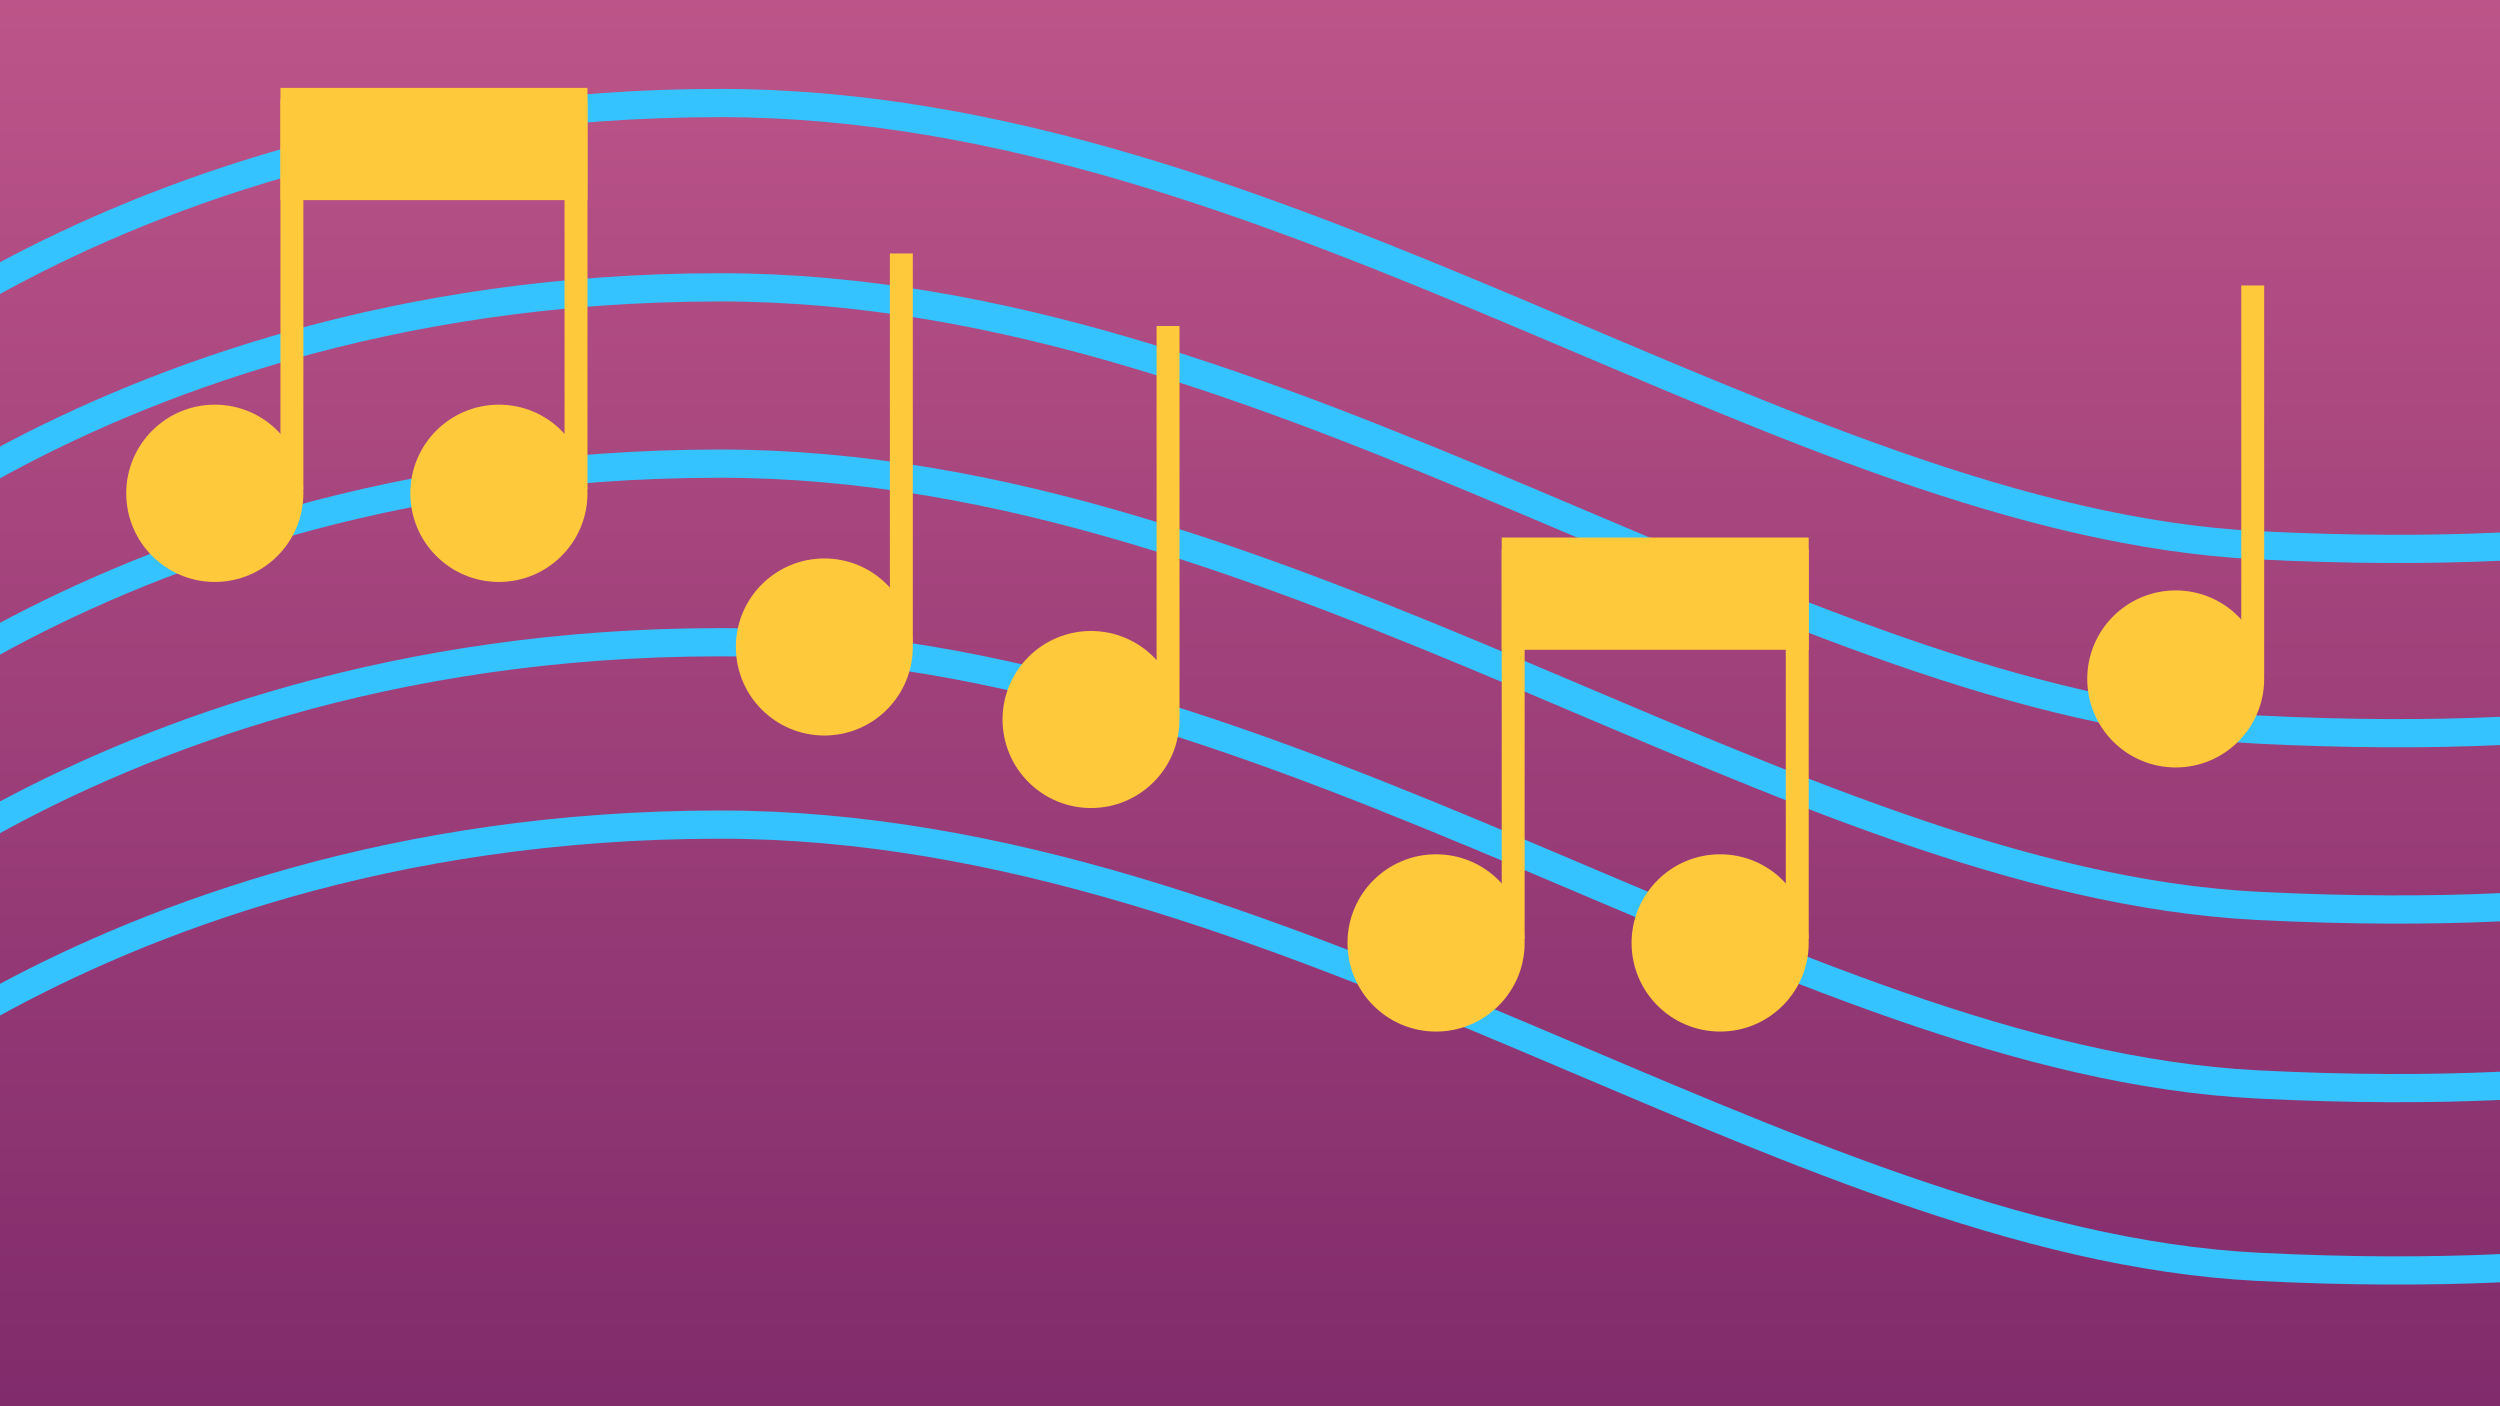 <svg xmlns="http://www.w3.org/2000/svg" width="1280" height="720" xmlns:v="https://vecta.io/nano"><style><![CDATA[.B{clip-path:none}.C{fill:none}.D{fill:#ffc93c}]]></style><defs><clipPath ><path d="M0 0h708.12v398.41H0z" stroke-width="0" class="C"/></clipPath><linearGradient x1="-433.24" y1="2701.93" x2="-432.17" y2="2701.93" gradientUnits="userSpaceOnUse" gradientTransform="matrix(0,-796.491,795.825,0,-2149631,-344294.56)" spreadMethod="pad" id="B"><stop offset="0" stop-color="#7c2869"/><stop offset="1" stop-color="#c3598c"/></linearGradient></defs><path d="M.001 0H1280v720H.001z" fill="url(#B)" class="B"/><path d="M0 134.255v16.265c73.82-40.649 198.71-90.544 368.684-90.544 142.659 0 278.172 53.027 408.552 108.051s255.517 112.13 378.263 118.34c47.716 2.42 88.849 2.346 124.501.751v-14.469c-35.309 1.604-76.177 1.705-123.771-.709-118.756-6.008-242.769-62.103-373.382-117.226S514.907 45.527 368.684 45.527C201.597 45.527 76.51 93.397 0 134.255zm0 94.375v16.265c73.82-40.654 198.71-90.555 368.684-90.555 142.659 0 278.172 53.027 408.552 108.051s255.517 112.13 378.263 118.34c47.716 2.42 88.849 2.347 124.501.751v-14.469c-35.309 1.603-76.177 1.701-123.771-.713-118.756-6.008-242.769-62.1-373.382-117.222s-267.94-109.187-414.163-109.187C201.597 139.892 76.51 187.767 0 228.63zm0 90.259v16.268c73.82-40.654 198.71-90.555 368.684-90.555 142.659 0 278.172 53.026 408.552 108.051s255.517 112.138 378.263 118.354c47.716 2.418 88.849 2.341 124.501.744v-14.469c-35.309 1.605-76.177 1.706-123.771-.705-118.757-6.014-242.769-62.113-373.382-117.236s-267.94-109.187-414.163-109.187C201.597 230.154 76.51 278.028 0 318.889zm0 91.433v16.268c73.82-40.65 198.71-90.548 368.684-90.548 142.659 0 278.172 53.026 408.552 108.051s255.517 112.136 378.263 118.351c47.716 2.418 88.849 2.341 124.501.744v-14.469c-35.309 1.604-76.177 1.706-123.771-.705-118.757-6.013-242.769-62.11-373.382-117.233s-267.94-109.187-414.163-109.187c-167.087 0-292.174 47.87-368.684 88.728zm0 93.377v16.268c73.82-40.65 198.71-90.548 368.684-90.548 142.659 0 278.172 53.024 408.552 108.047s255.517 112.129 378.263 118.344c47.716 2.42 88.849 2.347 124.501.751v-14.469c-35.309 1.604-76.177 1.705-123.771-.709-118.757-6.013-242.769-62.108-373.382-117.229s-267.94-109.183-414.163-109.183c-167.087 0-292.174 47.87-368.684 88.728z" fill="#34c3ff"/><g stroke="#ffc93c" stroke-width="11.734" stroke-miterlimit="10"><path d="M149.465 50.86v199.63" class="B C"/><path d="M149.465 252.571c0 21.822-17.679 39.516-39.483 39.516-21.796 0-39.483-17.685-39.483-39.516s17.687-39.516 39.483-39.516c21.803 0 39.483 17.682 39.483 39.516z" class="B D"/><path d="M294.916 50.86v199.63" class="B C"/><path d="M294.916 252.571c0 21.822-17.687 39.516-39.483 39.516-21.803 0-39.483-17.685-39.483-39.516s17.66-39.516 39.483-39.516c21.813 0 39.483 17.682 39.483 39.516zM149.465 50.86h145.451v45.743H149.465z" class="B D"/><path d="M774.747 281.089v199.623" class="B C"/><path d="M774.747 482.78c0 21.824-17.679 39.516-39.483 39.516-21.796 0-39.483-17.673-39.483-39.516 0-21.831 17.667-39.516 39.483-39.516 21.822 0 39.483 17.685 39.483 39.516z" class="B D"/><path d="M920.188 281.089v199.623" class="B C"/><path d="M920.188 482.78c0 21.824-17.679 39.516-39.473 39.516-21.806 0-39.483-17.673-39.483-39.516 0-21.831 17.66-39.516 39.483-39.516 21.813 0 39.473 17.685 39.473 39.516zM774.747 281.089h145.441v45.743H774.747z" class="B D"/><path d="M461.486 129.781v199.404" class="B C"/><path d="M461.486 331.263c0 21.795-17.651 39.46-39.427 39.46s-39.427-17.665-39.427-39.46 17.651-39.468 39.427-39.468 39.427 17.675 39.427 39.468z" class="B D"/><path d="M598.037 166.915v199.397" class="B C"/><path d="M598.037 368.39c0 21.795-17.66 39.46-39.427 39.46-21.777 0-39.437-17.665-39.437-39.46s17.66-39.458 39.437-39.458c21.767 0 39.427 17.665 39.427 39.458z" class="B D"/><path d="M1153.393 146.146v199.397" class="B C"/><path d="M1153.393 347.62c0 21.795-17.66 39.46-39.437 39.46s-39.425-17.665-39.425-39.46 17.65-39.458 39.425-39.458 39.437 17.665 39.437 39.458z" class="B D"/></g></svg>
